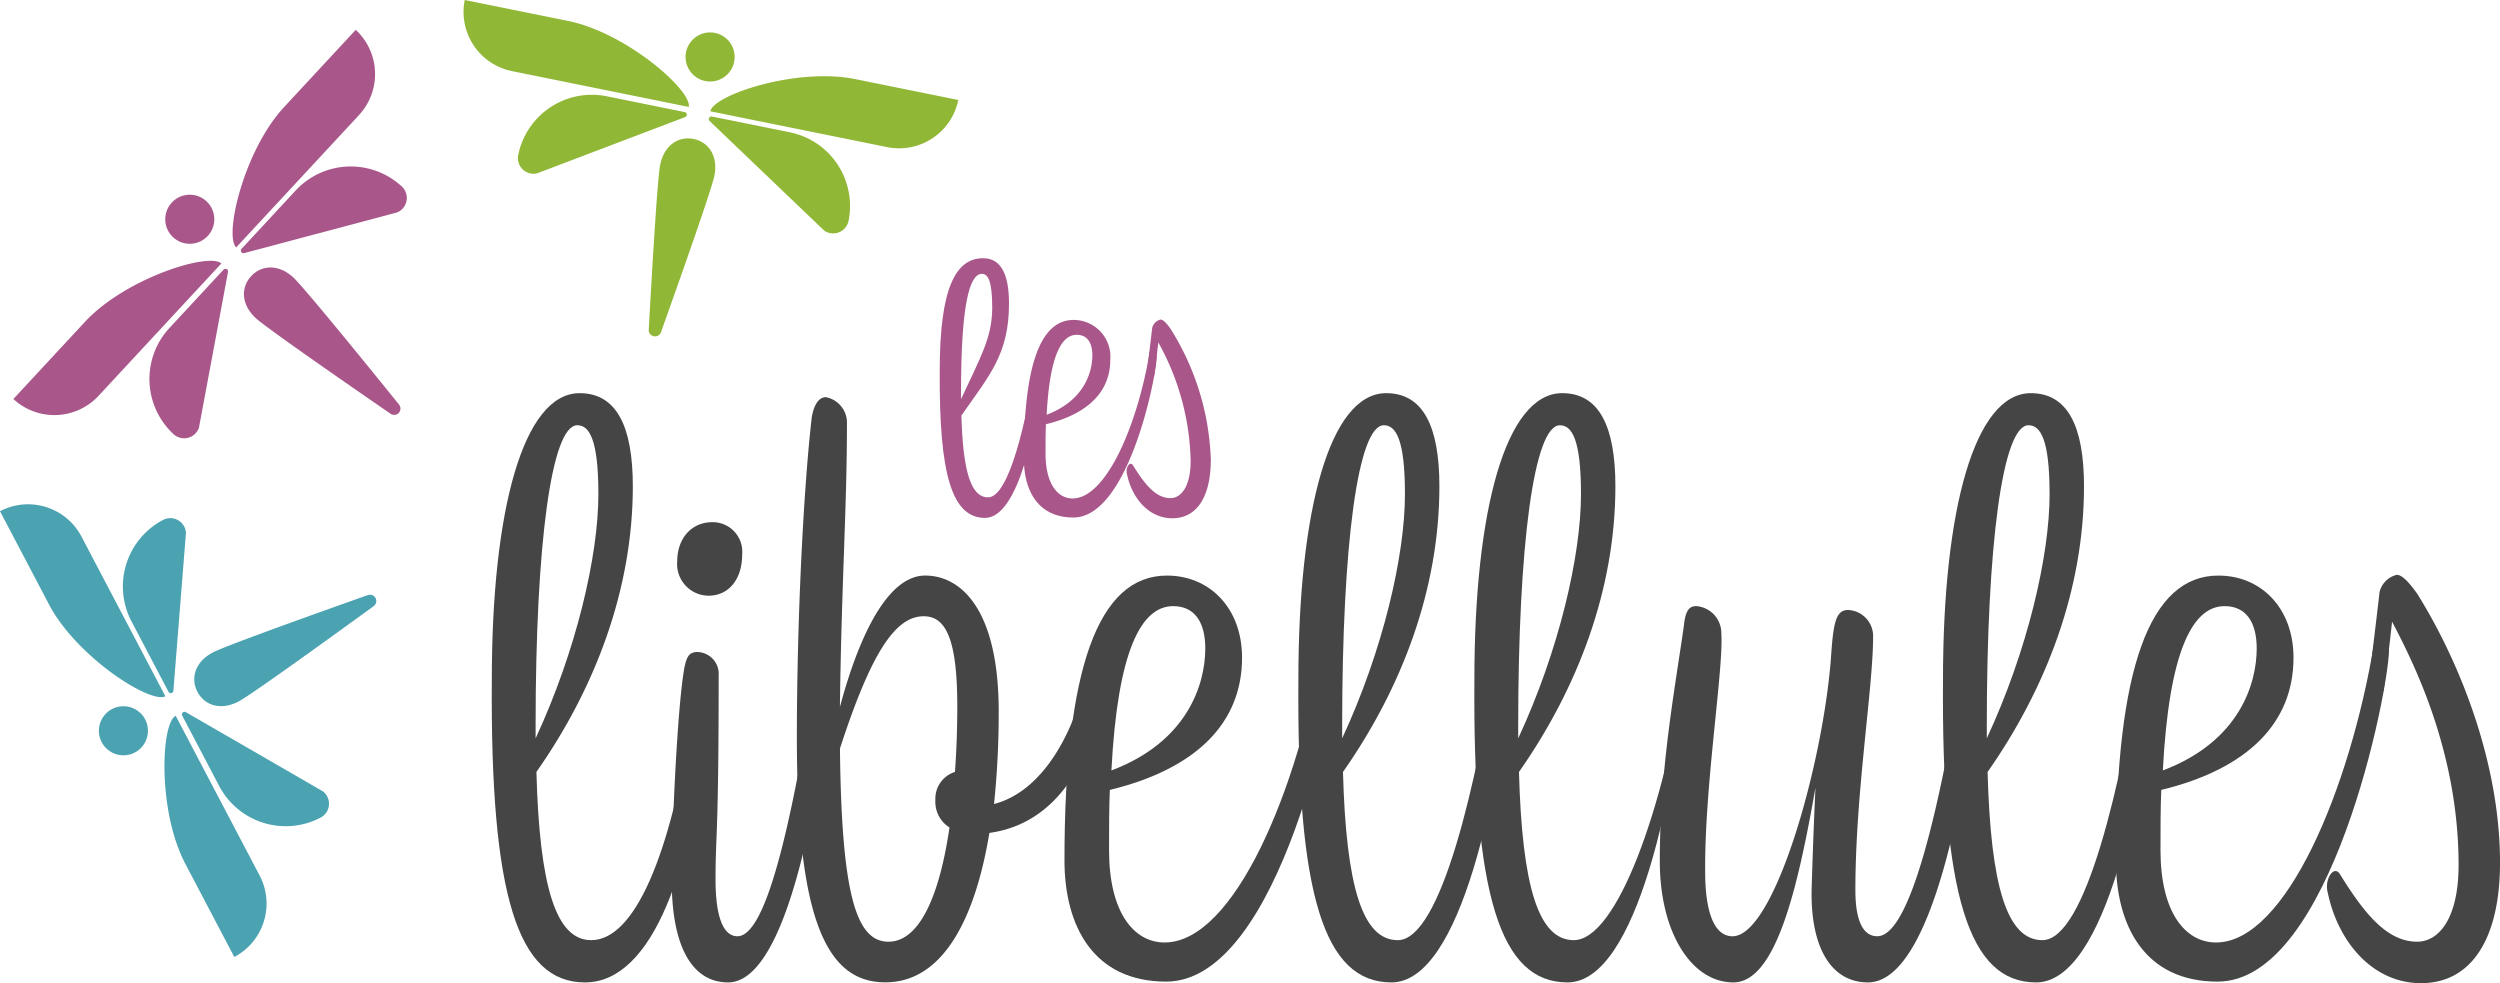 <svg xmlns="http://www.w3.org/2000/svg" width="248.421" height="97.699" viewBox="0 0 248.421 97.699"><g id="Groupe_1800" data-name="Groupe 1800" transform="translate(-125.334 -54.689)"><g id="Groupe_1549" data-name="Groupe 1549" transform="translate(125.334 54.689)"><g id="Groupe_1537" data-name="Groupe 1537" transform="translate(48.865 39.068)"><g id="Groupe_1536" data-name="Groupe 1536"><g id="Groupe_1535" data-name="Groupe 1535"><g id="Groupe_1534" data-name="Groupe 1534"><path id="Trac&#xE9;_941" data-name="Trac&#xE9; 941" d="M329.163,302.187c.312-1.865,1.556-.312,1.4,1.01-1.322,13.6-5.131,25.522-12.05,25.522-6.686,0-9.407-8.63-9.251-30.086,0-16.869,3.128-28.467,8.725-28.467,3.654,0,5.287,3.265,5.287,9.251,0,10.261-3.75,20.072-9.581,28.39.311,11.428,1.944,16.713,5.442,16.713C323.411,324.52,326.987,316.258,329.163,302.187Zm-15.548,2.277c4.042-8.707,6.237-18.128,6.237-24.269,0-5.52-.932-6.841-2.1-6.841-2.566,0-4.139,11.831-4.139,29.867Z" transform="translate(-309.256 -270.166)" fill="#464545"></path><path id="Trac&#xE9;_942" data-name="Trac&#xE9; 942" d="M350.539,301.24c.078-.544.233-.855.466-.855.544,0,1.011.933.934,1.943-1.322,13.527-4.587,32.574-10.573,32.574-3.576,0-5.6-3.576-5.6-10.107,0-4.9.544-17.125,1.244-21.089.233-1.166.466-1.556,1.166-1.633a2.173,2.173,0,0,1,2.255,2.332c0,16.248-.311,15.649-.311,20.235,0,4.51,1.088,5.675,2.177,5.675C345.642,330.316,348.363,315.079,350.539,301.24Zm-14.226-8.185c0-2.255,1.4-3.886,3.5-3.886a2.939,2.939,0,0,1,2.955,3.187c0,2.566-1.4,4.12-3.343,4.12A3.146,3.146,0,0,1,336.313,293.055Z" transform="translate(-317.883 -276.35)" fill="#464545"></path><path id="Trac&#xE9;_943" data-name="Trac&#xE9; 943" d="M354.2,304.581c0-11.2.622-24.333,1.477-31.8.233-1.4.778-2.021,1.4-2.021a2.578,2.578,0,0,1,2.1,2.643c0,8.4-.544,15.936-.7,28.142,2.021-7.541,4.9-13.06,8.474-13.06,3.5,0,7.307,3.265,7.307,13.527a87.423,87.423,0,0,1-.466,9.173c5.131-1.322,8.707-7.929,9.8-15.937.078-.465.233-.855.466-.855.544,0,1.011.933,1.011,1.865-.467,8.241-3.81,16.715-11.739,17.8-1.4,8.474-4.587,14.849-10.34,14.849C357.16,328.913,354.2,322.694,354.2,304.581ZM366.8,292.53c-2.8,0-5.209,3.576-8.318,13.139.155,14.615,1.633,19.2,4.82,19.2,3.032,0,5.053-4.431,6.063-11.35a3.007,3.007,0,0,1-1.4-2.72,2.785,2.785,0,0,1,1.943-2.8q.233-3.148.233-6.531C370.143,294.553,368.9,292.53,366.8,292.53Z" transform="translate(-323.882 -270.361)" fill="#464545"></path><path id="Trac&#xE9;_944" data-name="Trac&#xE9; 944" d="M419.27,303.8c.156-.465.233-.855.467-.855.465,0,1.011.777,1.011,1.555,0,3.732-5.676,32.884-17.026,32.884-7.23,0-10.106-5.519-10.106-12.049,0-19.047,3.343-28.3,10.184-28.3,4.2,0,7.462,3.187,7.462,8.163,0,6.453-4.509,11.039-13.138,13.137-.078,1.788-.078,3.81-.078,5.987,0,6.219,2.487,9.173,5.519,9.173C410.485,333.5,416.86,318.262,419.27,303.8ZM398.28,316.4c7.618-2.877,9.328-8.629,9.328-12.127,0-2.643-1.088-4.2-3.187-4.2C401.234,300.07,398.9,304.5,398.28,316.4Z" transform="translate(-336.706 -278.91)" fill="#464545"></path><path id="Trac&#xE9;_945" data-name="Trac&#xE9; 945" d="M447.968,295.057c.311-1.865,1.555-.311,1.4,1.011-1.322,13.6-5.131,32.651-12.049,32.651-6.686,0-9.406-8.63-9.251-30.086,0-16.869,3.129-28.467,8.725-28.467,3.654,0,5.287,3.265,5.287,9.251,0,10.261-3.75,20.072-9.581,28.39.312,11.428,1.944,16.713,5.443,16.713C442.216,324.52,445.792,309.128,447.968,295.057Zm-15.548,9.407c4.043-8.707,6.238-18.128,6.238-24.269,0-5.52-.933-6.841-2.1-6.841-2.566,0-4.139,11.831-4.139,29.867Z" transform="translate(-347.915 -270.166)" fill="#464545"></path><path id="Trac&#xE9;_946" data-name="Trac&#xE9; 946" d="M474.957,297.467c.312-1.865.493-2.721.337-1.4-1.322,13.6-5.131,32.651-12.049,32.651-6.686,0-9.406-8.63-9.252-30.086,0-16.869,3.129-28.467,8.725-28.467,3.654,0,5.287,3.265,5.287,9.251,0,10.261-3.75,20.072-9.581,28.39.312,11.428,1.943,16.713,5.443,16.713C468.143,324.52,472.781,311.538,474.957,297.467Zm-16.609,7c4.043-8.707,6.238-18.128,6.238-24.269,0-5.52-.933-6.841-2.1-6.841-2.565,0-4.139,11.831-4.139,29.867Z" transform="translate(-356.351 -270.166)" fill="#464545"></path><path id="Trac&#xE9;_947" data-name="Trac&#xE9; 947" d="M496.39,329.829c0-.078.154-5.363.387-10.261-1.787,10.183-3.965,19.357-8.162,19.357-4.121,0-7.307-4.9-7.307-12.05,0-9.174,1.45-16.792,2.383-23.323.156-1.476.466-2.02,1.244-2.02a2.7,2.7,0,0,1,2.488,2.721c.232,3.576-1.684,15.16-1.607,23.711,0,3.654.777,6.375,2.721,6.375,4.12,0,8.914-16.792,9.769-27.52.233-3.575.467-4.9,1.711-4.9a2.593,2.593,0,0,1,2.487,2.644c0,5.131-1.762,15.548-1.762,25.187,0,3.655,1.088,4.587,2.176,4.587,3.576,0,6.686-15.237,8.863-29.075.389-1.865,1.632-.311,1.477,1.088-1.4,13.527-4.9,32.574-11.273,32.574C498.411,338.925,496.312,335.583,496.39,329.829Z" transform="translate(-365.241 -280.372)" fill="#464545"></path><path id="Trac&#xE9;_948" data-name="Trac&#xE9; 948" d="M542.921,295.057c.311-1.865,1.555-.311,1.4,1.011-1.322,13.6-5.131,32.651-12.05,32.651-6.686,0-9.406-8.63-9.252-30.086,0-16.869,3.129-28.467,8.725-28.467,3.654,0,5.287,3.265,5.287,9.251,0,10.261-3.75,20.072-9.58,28.39.311,11.428,1.943,16.713,5.442,16.713C537.168,324.52,540.744,309.128,542.921,295.057Zm-15.548,9.407c4.043-8.707,6.238-18.128,6.238-24.269,0-5.52-.933-6.841-2.1-6.841-2.565,0-4.139,11.831-4.139,29.867Z" transform="translate(-378.812 -270.166)" fill="#464545"></path><path id="Trac&#xE9;_949" data-name="Trac&#xE9; 949" d="M574.143,303.8c.156-.465.233-.855.466-.855.467,0,1.011.777,1.011,1.555,0,3.732-5.675,32.884-17.024,32.884-7.231,0-10.107-5.519-10.107-12.049,0-19.047,3.343-28.3,10.185-28.3,4.2,0,7.463,3.187,7.463,8.163,0,6.453-4.51,11.039-13.139,13.137-.078,1.788-.078,3.81-.078,5.987,0,6.219,2.488,9.173,5.52,9.173C565.358,333.5,571.733,318.262,574.143,303.8ZM553.153,316.4c7.619-2.877,9.328-8.629,9.328-12.127,0-2.643-1.088-4.2-3.187-4.2C556.108,300.07,553.775,304.5,553.153,316.4Z" transform="translate(-387.101 -278.91)" fill="#464545"></path><path id="Trac&#xE9;_950" data-name="Trac&#xE9; 950" d="M588.924,337.5c-4.821,0-8.241-4.121-9.252-8.941-.388-1.322.545-2.8,1.166-1.943,2.487,4.043,4.742,6.763,7.7,6.763,2.177,0,4.121-2.332,4.121-7.619,0-11.117-4.355-19.9-6.609-24.176-.233,2.176-.545,4.742-.777,6.3-.078.855-.233,1.011-.544,1.011a.961.961,0,0,1-1.01-1.088c.233-2.1.7-5.752,1.088-9.174a2.326,2.326,0,0,1,1.709-1.709c.545,0,1.245.777,2.022,1.865,4.043,6.453,8.24,16.559,8.24,26.743C596.775,332.916,594.054,337.5,588.924,337.5Z" transform="translate(-397.219 -278.873)" fill="#464545"></path></g></g></g></g><g id="Groupe_1540" data-name="Groupe 1540" transform="translate(1.324 2.964)"><g id="Groupe_1539" data-name="Groupe 1539"><path id="Trac&#xE9;_951" data-name="Trac&#xE9; 951" d="M247.255,264.082l12.2-13.147h0c-1.223-1.134-9.529,1.458-13.555,5.8l-7.113,7.667h0A5.994,5.994,0,0,0,247.255,264.082Z" transform="translate(-238.783 -227.717)" fill="#a9578b"></path><path id="Trac&#xE9;_952" data-name="Trac&#xE9; 952" d="M263.755,267.631a1.555,1.555,0,0,1-2.531.643h0a7.465,7.465,0,0,1-.4-10.55l5.372-5.79a.26.26,0,0,1,.446.225Z" transform="translate(-245.308 -228.101)" fill="#a9578b"></path><path id="Trac&#xE9;_953" data-name="Trac&#xE9; 953" d="M287.841,241.334a1.555,1.555,0,0,0,.451-2.572h0a7.465,7.465,0,0,0-10.549.4l-5.372,5.791a.26.26,0,0,0,.257.428Z" transform="translate(-249.69 -223.194)" fill="#a9578b"></path><g id="Groupe_1538" data-name="Groupe 1538" transform="translate(15.095 16.384)"><circle id="Ellipse_13" data-name="Ellipse 13" cx="2.439" cy="2.439" r="2.439" fill="#a9578b"></circle></g><path id="Trac&#xE9;_954" data-name="Trac&#xE9; 954" d="M283.643,225.118l-12.2,13.147h0c-1.222-1.135.74-9.612,4.766-13.951l7.112-7.667h0A5.994,5.994,0,0,1,283.643,225.118Z" transform="translate(-249.295 -216.646)" fill="#a9578b"></path></g><path id="Trac&#xE9;_955" data-name="Trac&#xE9; 955" d="M277.667,252.651c1.023.947,6.949,8.231,10.5,12.626a.627.627,0,0,1-.843.911c-4.653-3.205-12.369-8.557-13.391-9.5-1.477-1.369-1.494-3.061-.463-4.174S276.191,251.283,277.667,252.651Z" transform="translate(-249.837 -228.036)" fill="#a9578b"></path></g><g id="Groupe_1544" data-name="Groupe 1544" transform="translate(46.061)"><g id="Groupe_1543" data-name="Groupe 1543"><g id="Groupe_1542" data-name="Groupe 1542"><path id="Trac&#xE9;_956" data-name="Trac&#xE9; 956" d="M309.905,219.318l17.575,3.56h0c.331-1.635-6.21-7.374-12.011-8.549l-10.25-2.076h0A6,6,0,0,0,309.905,219.318Z" transform="translate(-305.099 -212.253)" fill="#91b736"></path><path id="Trac&#xE9;_957" data-name="Trac&#xE9; 957" d="M315.007,234.024a1.554,1.554,0,0,1-1.867-1.825h0a7.465,7.465,0,0,1,8.8-5.835l7.741,1.568a.26.26,0,0,1,.04.5Z" transform="translate(-307.706 -216.796)" fill="#91b736"></path><path id="Trac&#xE9;_958" data-name="Trac&#xE9; 958" d="M352.68,240.738a1.555,1.555,0,0,0,2.431-.955h0a7.465,7.465,0,0,0-5.835-8.8l-7.741-1.568a.26.26,0,0,0-.231.443Z" transform="translate(-316.854 -217.836)" fill="#91b736"></path><g id="Groupe_1541" data-name="Groupe 1541" transform="translate(22.061 3.221)"><circle id="Ellipse_14" data-name="Ellipse 14" cx="2.439" cy="2.439" r="2.439" fill="#91b736"></circle></g></g><path id="Trac&#xE9;_959" data-name="Trac&#xE9; 959" d="M338.9,236.354c-.276,1.366-3.405,10.22-5.306,15.541a.627.627,0,0,1-1.217-.246c.312-5.642.86-15.016,1.136-16.382.4-1.974,1.834-2.869,3.321-2.569S339.293,234.38,338.9,236.354Z" transform="translate(-313.974 -218.887)" fill="#91b736"></path></g><path id="Trac&#xE9;_960" data-name="Trac&#xE9; 960" d="M359.024,230.525l-17.576-3.56h0c.331-1.635,8.59-4.376,14.391-3.2l10.25,2.076h0A6,6,0,0,1,359.024,230.525Z" transform="translate(-316.927 -215.906)" fill="#91b736"></path></g><g id="Groupe_1548" data-name="Groupe 1548" transform="translate(0 50.11)"><g id="Groupe_1547" data-name="Groupe 1547" transform="translate(9.826 1.375)"><g id="Groupe_1546" data-name="Groupe 1546"><path id="Trac&#xE9;_961" data-name="Trac&#xE9; 961" d="M270.5,333.558l-8.342-15.875h0c-1.477.776-1.794,9.472.959,14.712l4.865,9.258h0A5.994,5.994,0,0,0,270.5,333.558Z" transform="translate(-254.527 -298.044)" fill="#4ba3b2"></path><path id="Trac&#xE9;_962" data-name="Trac&#xE9; 962" d="M277.637,325.014a1.555,1.555,0,0,1-.236,2.6h0a7.465,7.465,0,0,1-10.081-3.136l-3.674-6.992a.259.259,0,0,1,.36-.345Z" transform="translate(-255.365 -297.857)" fill="#4ba3b2"></path><path id="Trac&#xE9;_963" data-name="Trac&#xE9; 963" d="M261.187,290.032a1.555,1.555,0,0,0-2.275-1.28h0a7.465,7.465,0,0,0-3.136,10.081l3.675,6.992a.259.259,0,0,0,.488-.1Z" transform="translate(-252.535 -288.572)" fill="#4ba3b2"></path><g id="Groupe_1545" data-name="Groupe 1545" transform="translate(0 18.692)"><circle id="Ellipse_15" data-name="Ellipse 15" cx="2.439" cy="2.439" r="2.439" fill="#4ba3b2"></circle></g></g><path id="Trac&#xE9;_964" data-name="Trac&#xE9; 964" d="M267.284,305.587c1.234-.65,10.074-3.816,15.4-5.7a.627.627,0,0,1,.578,1.1c-4.57,3.322-12.183,8.818-13.417,9.468-1.782.938-3.382.391-4.09-.952S265.5,306.525,267.284,305.587Z" transform="translate(-255.958 -292.239)" fill="#4ba3b2"></path></g><path id="Trac&#xE9;_965" data-name="Trac&#xE9; 965" d="M244.916,289.74l8.342,15.874h0c-1.476.776-8.818-3.895-11.571-9.134l-4.865-9.258h0A5.994,5.994,0,0,1,244.916,289.74Z" transform="translate(-236.821 -286.533)" fill="#4ba3b2"></path></g></g><g id="Groupe_1553" data-name="Groupe 1553" transform="translate(218.709 80.347)"><path id="Trac&#xE9;_983" data-name="Trac&#xE9; 983" d="M384.923,259.713c.15-.907.755-.15.681.492-.644,6.621-2.5,15.887-5.864,15.887-3.254,0-4.576-4.2-4.5-14.638,0-8.208,1.587-11.166,4.311-11.166,1.777,0,2.572,1.59,2.572,4.5,0,4.992-1.891,7.079-4.728,11.126.151,5.562.946,8.134,2.648,8.134C382.122,274.049,383.863,266.56,384.923,259.713Zm-7.566,4.577c1.967-4.236,3.1-6.133,3.1-9.123,0-2.686-.453-3.328-1.021-3.328-1.249,0-2.08,3.071-2.08,11.847Z" transform="translate(-375.236 -250.287)" fill="#a9578b"></path><path id="Trac&#xE9;_984" data-name="Trac&#xE9; 984" d="M400.118,262.672c.074-.227.113-.416.227-.416.227,0,.492.378.492.757,0,1.815-2.762,16-8.284,16-3.519,0-4.918-2.686-4.918-5.864,0-9.268,1.628-13.769,4.956-13.769a3.655,3.655,0,0,1,3.631,3.971c0,3.14-2.194,5.372-6.393,6.393-.038.87-.038,1.853-.038,2.913,0,3.026,1.21,4.462,2.686,4.462C395.842,277.121,398.945,269.708,400.118,262.672ZM389.9,268.8c3.708-1.4,4.539-4.2,4.539-5.9,0-1.287-.529-2.042-1.55-2.042C391.342,260.857,390.207,263.013,389.9,268.8Z" transform="translate(-379.271 -253.247)" fill="#a9578b"></path><path id="Trac&#xE9;_985" data-name="Trac&#xE9; 985" d="M407.315,279.07c-2.344,0-4.009-2-4.5-4.35-.189-.642.264-1.361.568-.946,1.21,1.968,2.306,3.292,3.743,3.292,1.06,0,2.006-1.136,2.006-3.708a25.163,25.163,0,0,0-3.216-11.765c-.113,1.06-.265,2.308-.377,3.065-.038.416-.115.492-.265.492a.467.467,0,0,1-.492-.53c.113-1.022.339-2.8.53-4.465a1.129,1.129,0,0,1,.831-.831c.265,0,.606.377.984.907a25.948,25.948,0,0,1,4.011,13.012C411.137,276.84,409.812,279.07,407.315,279.07Z" transform="translate(-384.196 -253.228)" fill="#a9578b"></path></g></g></svg>